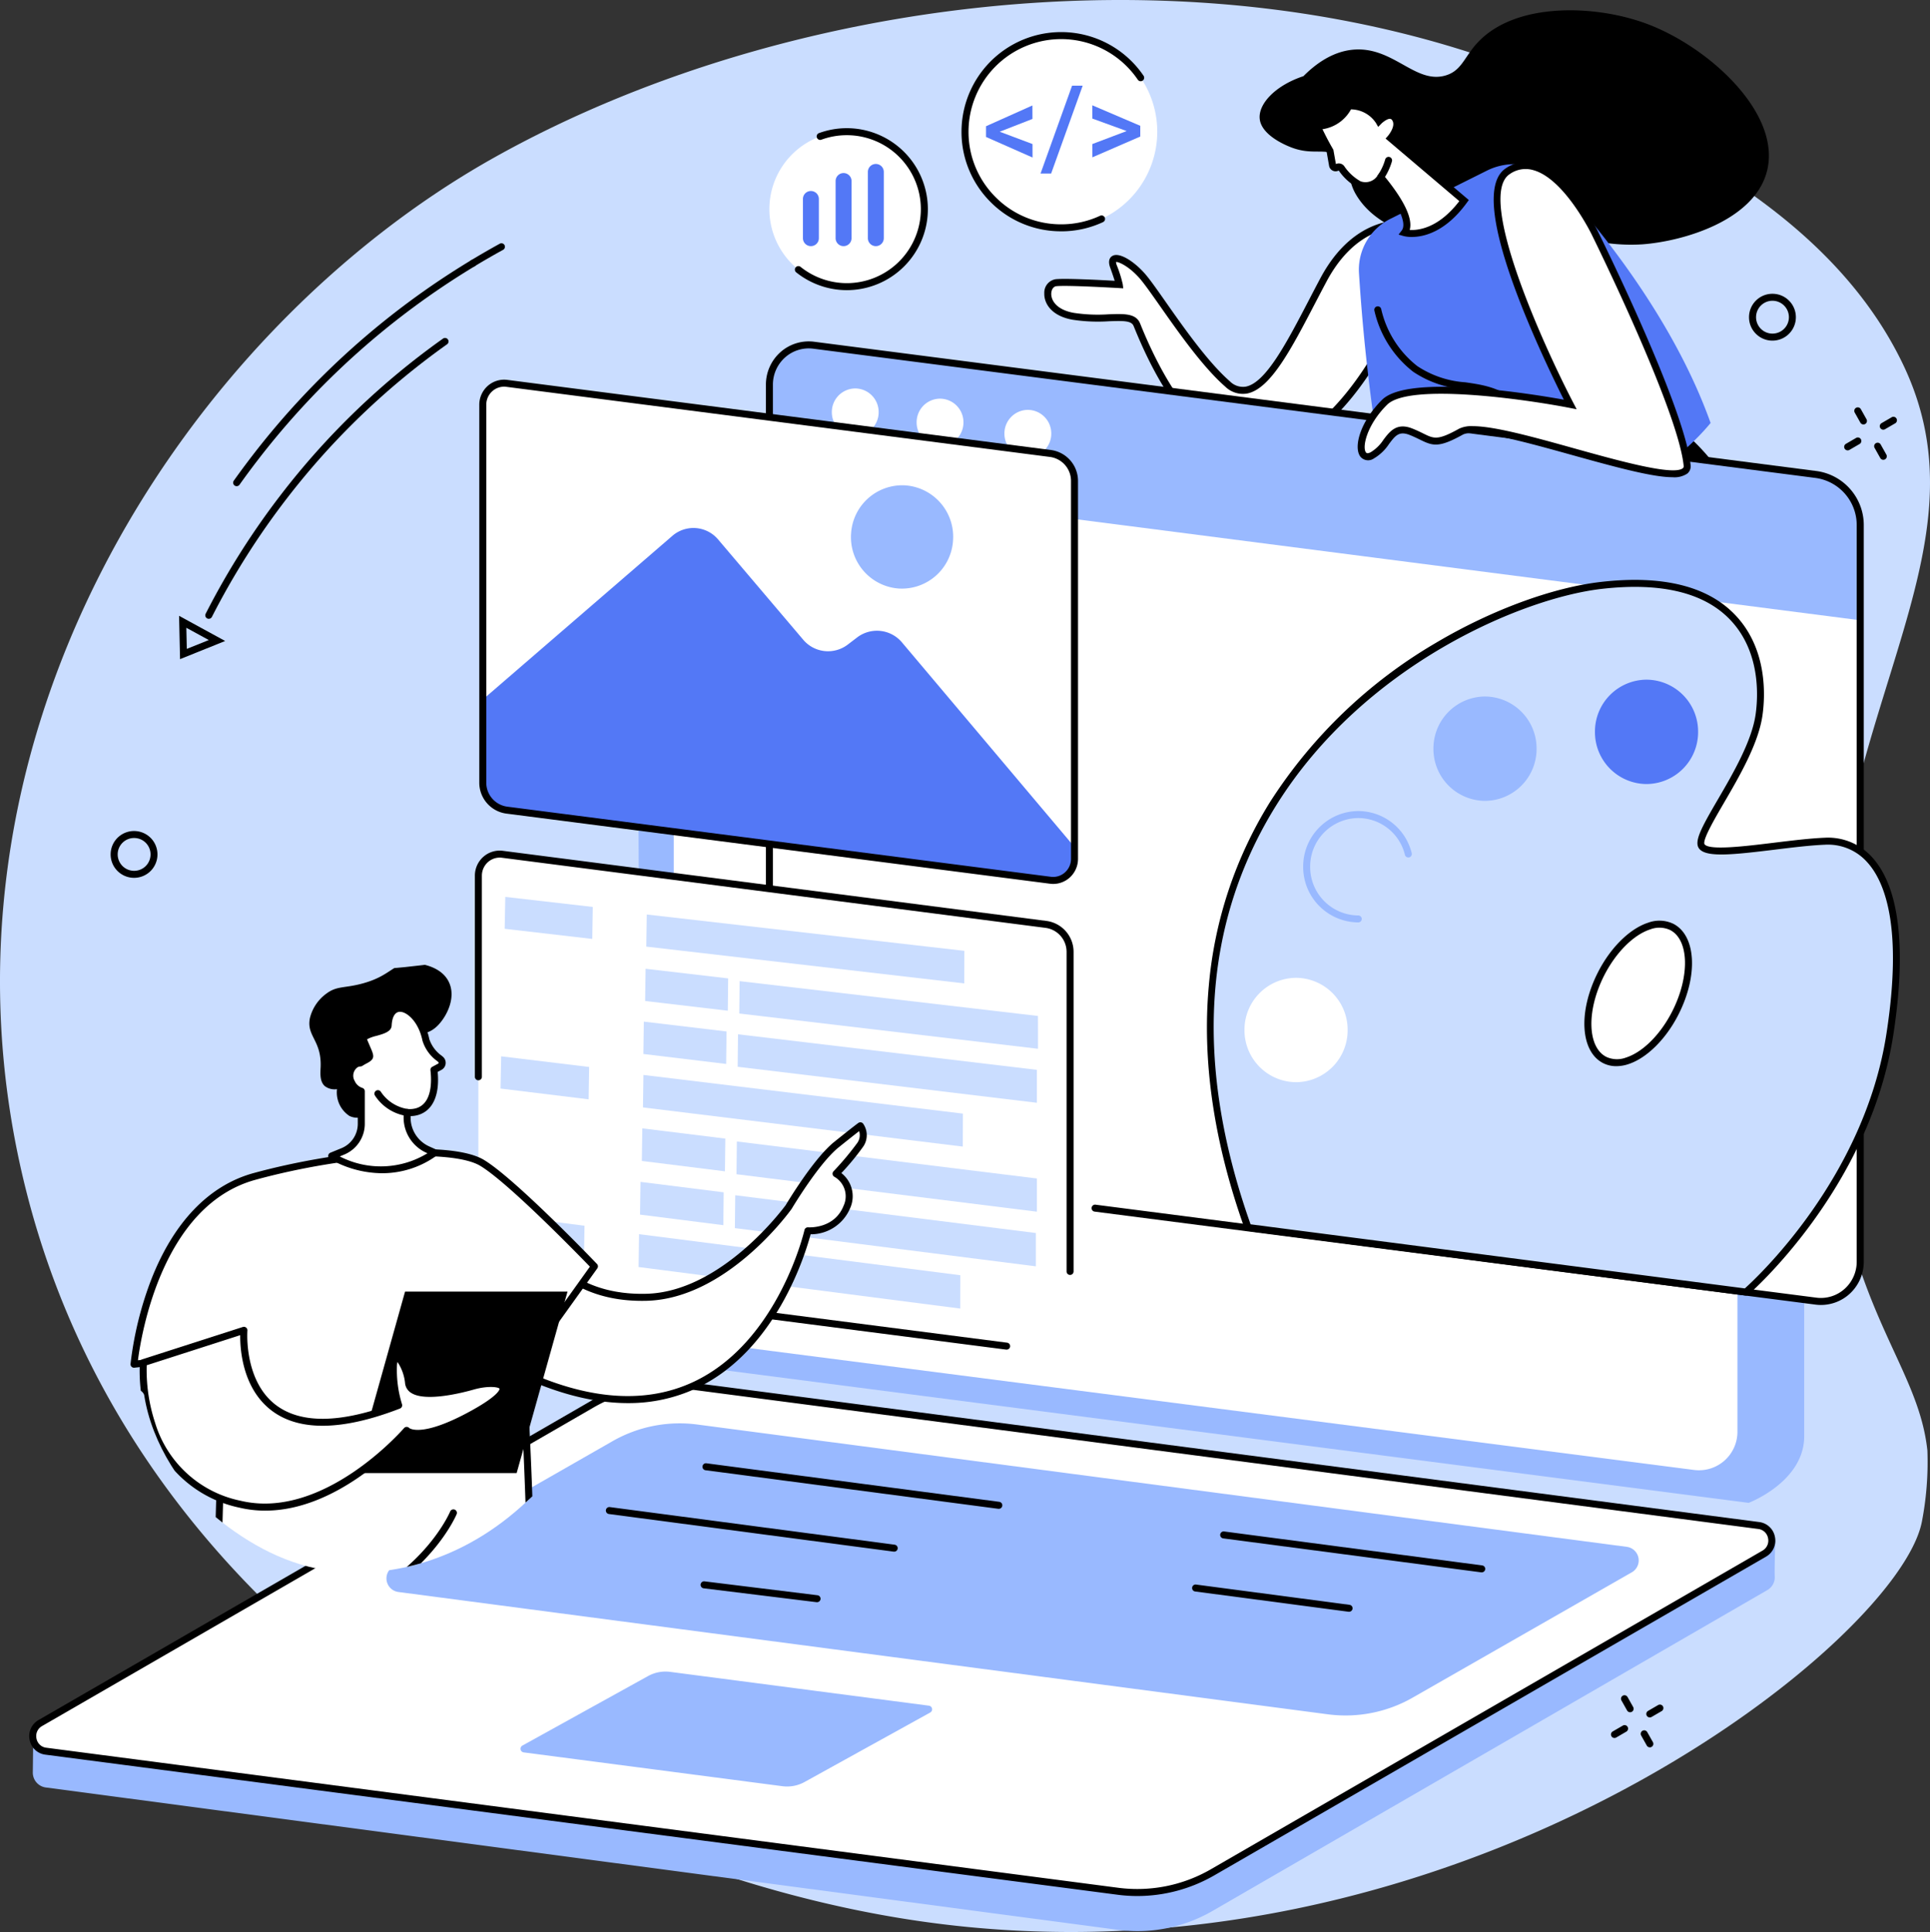<svg xmlns="http://www.w3.org/2000/svg" xmlns:xlink="http://www.w3.org/1999/xlink" width="269.435" height="269.76" viewBox="0 0 269.435 269.76">
  <rect x="0" y="0" width="269.435" height="269.76" fill="#333333" stroke="none"/>
  <defs>
    <clipPath id="clip-path">
      <path id="Path_6534" data-name="Path 6534" d="M.755-370.53c-.205,2.655,19.5,6.574,19.888,9.087,1.049,6.722,5.36,13.471,10.9,17.749,4.719,3.647,10.209,6.473,16.732,6.933,6.282.443,16.465-1.022,25.936-10.018,14.02-13.318,39.457-10.907,40.248-21.07.062-.817,7.513-18.872,7.728-19.651,15.186-55.624-54.848-32.362-70.958-33.5C34.252-422.193,2.015-386.662.755-370.53Z" transform="translate(-0.753 424.874)" fill="none" clip-rule="evenodd"/>
    </clipPath>
  </defs>
  <g id="Group_697" data-name="Group 697" transform="translate(0 828.347)">
    <path id="Path_6463" data-name="Path 6463" d="M255.171-673.767c-4.374-51.92,24.18-74.972,10.542-103.615-8.747-18.373-27.134-28.076-38.35-34.182-48.481-26.4-114.525-19.372-158.421,5.244-43.329,24.3-81.093,81.829-65.262,144.336,15.889,62.749,77.735,95.012,124.513,101.852,74.277,10.864,136.683-38.554,140.1-55.7a43.884,43.884,0,0,0,.778-9.977C267.754-638.193,257.548-645.549,255.171-673.767Z" transform="translate(0 0)" fill="#caddff"/>
    <path id="Path_6464" data-name="Path 6464" d="M553.411-798.232c3.1,5.295,10.389,6.338,12.023,6.521a19.108,19.108,0,0,0,12.864-3.378,25.493,25.493,0,0,0,15.143,3.831c5.751-.441,15.436-3.31,17.312-10.033,2.247-8.049-7.878-17.394-16.566-20.694-7.285-2.768-18.393-3.121-23.708,2.481-1.954,2.058-2.253,4-4.562,4.675-4.139,1.207-7.181-3.886-12.548-3.628-3.218.155-5.728,2.161-7.282,3.721-3.96,1.308-6.386,3.938-6.09,6.051.309,2.2,3.527,3.538,4.156,3.8,3.263,1.353,4.992-.013,6.924,1.4C552.789-802.224,552.1-800.477,553.411-798.232Z" transform="translate(-364.125 -2.976)"/>
    <path id="Path_6465" data-name="Path 6465" d="M657.238-615.55c-.879-21.583-13.32-29.538-13.32-29.538l-25.643,6.4L607.7-615.55Z" transform="translate(-409.795 -123.579)"/>
    <path id="Path_6466" data-name="Path 6466" d="M499.216-732.33s-6.845-1.1-11.584,7.8-8.874,18.438-13.381,14.508-9.737-12.543-11.818-14.971-4.852-3.525-4.1-1.445a17.285,17.285,0,0,1,.811,2.543s-7.2-.434-8.842-.26-2.016,3.91,2.407,4.688,8.093-.681,8.874,1.14,7.884,20.875,19.24,17.579,18.081-21,18.081-21Z" transform="translate(-302.885 -64.719)" fill="#fff"/>
    <path id="Path_6467" data-name="Path 6467" d="M458.007-720.8c1.452,0,2.556.2,3.012,1.264.039.094.1.234.169.413,3.035,7.43,9.477,19.5,18.488,16.889,10.623-3.084,17.234-19.377,17.726-20.627l.3-10.044c-1.521-.069-6.761.28-10.649,7.587-.534,1-1.058,2.008-1.576,3-3.354,6.438-6.246,12-9.519,12.617a3.525,3.525,0,0,1-3.042-.974c-3.12-2.723-6.569-7.638-9.086-11.228-1.146-1.632-2.136-3.041-2.778-3.793-1.475-1.721-2.99-2.42-3.371-2.375a1.209,1.209,0,0,0,.1.446,17.71,17.71,0,0,1,.834,2.648l.072.584-.586-.035c-.072,0-7.174-.429-8.764-.262-.391.041-.681.462-.7,1.024-.033.983.769,2.28,3.143,2.7a22.377,22.377,0,0,0,4.878.2C457.135-720.785,457.584-720.8,458.007-720.8ZM477.2-700.9c-6.23,0-12.154-6.205-16.912-17.858-.072-.173-.127-.307-.166-.4-.306-.718-1.443-.712-3.426-.637a23.491,23.491,0,0,1-5.084-.214c-2.99-.527-4-2.319-3.947-3.693a1.891,1.891,0,0,1,1.573-1.962c1.384-.146,6.409.116,8.252.22-.114-.373-.306-.958-.629-1.851-.375-1.038.026-1.458.3-1.616,1.013-.592,3.156.845,4.637,2.577.677.788,1.677,2.216,2.836,3.868,2.488,3.548,5.9,8.408,8.933,11.052a2.559,2.559,0,0,0,2.218.75c2.8-.53,5.732-6.154,8.832-12.108.518-1,1.045-2.009,1.579-3.012,4.846-9.1,11.8-8.1,12.092-8.055l.423.068-.332,11.1-.029.077c-.28.732-6.94,17.968-18.4,21.293A9.82,9.82,0,0,1,477.2-700.9Z" transform="translate(-301.877 -63.697)"/>
    <path id="Path_6468" data-name="Path 6468" d="M629.652-630.982a51.757,51.757,0,0,1-33.944,6.789s2.67-5.162,7.24-7.015S629.652-630.982,629.652-630.982Z" transform="translate(-401.709 -132.42)"/>
    <path id="Path_6469" data-name="Path 6469" d="M586.915-750.32l13.482-6.734a8.515,8.515,0,0,1,10.118,1.9c5.881,6.493,16.013,19.044,21.109,33.333,0,0-9.161,11.684-21.272,10.87s-19.253-1.593-23.536,1.81a264.987,264.987,0,0,1-4.286-33.736A7.926,7.926,0,0,1,586.915-750.32Z" transform="translate(-392.819 -47.469)" fill="#5378f6"/>
    <path id="Path_6470" data-name="Path 6470" d="M612.837-672.616a.486.486,0,0,1-.485-.443c-.456-4.862-1.974-8.317-4.51-10.27-1.934-1.49-3.986-1.785-6.161-2.1a14.582,14.582,0,0,1-7.129-2.441,15,15,0,0,1-5.409-8.517.487.487,0,0,1,.342-.6.488.488,0,0,1,.6.343,14.049,14.049,0,0,0,5.041,7.983,13.8,13.8,0,0,0,6.7,2.265c2.2.316,4.478.643,6.617,2.289,2.762,2.125,4.406,5.811,4.885,10.954a.488.488,0,0,1-.44.532Z" transform="translate(-397.269 -88.572)"/>
    <path id="Path_6471" data-name="Path 6471" d="M574.893-778.447c.023-.024,1.4-1.6.645-2.756s-2.27.377-2.27.377a4.773,4.773,0,0,0-4.195-2.134,4.975,4.975,0,0,1-4.426,2.815,38.484,38.484,0,0,0,1.8,3.494l.349,1.979a.434.434,0,0,0,.648.3.446.446,0,0,1,.583.118,7.32,7.32,0,0,0,2.478,2.276A2.431,2.431,0,0,0,573.513-773c1.859,2.254,4.6,6.087,3.325,7.746,0,0,4.182,1.211,8.317-4.476Z" transform="translate(-380.764 -30.605)" fill="#fff"/>
    <path id="Path_6472" data-name="Path 6472" d="M576.013-766.651c1.2.078,4.009-.222,6.924-4.018l-10.291-8.739.332-.373c.023-.027,1.137-1.346.6-2.166a.382.382,0,0,0-.3-.212c-.375-.037-.993.44-1.215.663l-.449.461-.322-.558a4.239,4.239,0,0,0-3.475-1.89,5.419,5.419,0,0,1-3.98,2.77c.306.642.83,1.694,1.479,2.8l.042.076.352,1.99a.94.94,0,0,1,1.153.281,6.735,6.735,0,0,0,2.286,2.126,2,2,0,0,0,2.426-.879l.375-.479.387.469C575.234-770.816,576.465-768.241,576.013-766.651Zm.3.984a4.459,4.459,0,0,1-1.166-.132l-.69-.2.44-.568c.746-.965-.355-3.449-2.954-6.692a2.75,2.75,0,0,1-3.195.715,7.606,7.606,0,0,1-2.644-2.4.927.927,0,0,1-.824.024.923.923,0,0,1-.521-.678l-.332-1.892a38.385,38.385,0,0,1-1.778-3.468l-.3-.688.752,0h.023a4.5,4.5,0,0,0,3.953-2.523l.124-.283.309-.008a5.3,5.3,0,0,1,4.292,1.906,2.412,2.412,0,0,1,1.573-.577,1.348,1.348,0,0,1,1.019.65,2.709,2.709,0,0,1-.381,2.951l10.252,8.706-.267.366C580.986-766.315,577.931-765.668,576.316-765.668Z" transform="translate(-379.213 -29.594)"/>
    <path id="Path_6473" data-name="Path 6473" d="M590.857-757.765a.482.482,0,0,1-.313-.115.488.488,0,0,1-.062-.688,7.519,7.519,0,0,0,1.006-2.169.489.489,0,0,1,.606-.332.491.491,0,0,1,.332.606,8.659,8.659,0,0,1-1.2,2.525A.489.489,0,0,1,590.857-757.765Z" transform="translate(-398.108 -45.355)"/>
    <path id="Path_6474" data-name="Path 6474" d="M165.6-158.27,15.892-178.152a2.09,2.09,0,0,1-1.824-2.144c.01-.687.065-5.525.065-5.525l78.9-45.666a22.5,22.5,0,0,1,13.678-2.6l148.358,19.36a2.54,2.54,0,0,1,2.013,1.54l.241.565s-.13,4.035-.078,4.977a2.065,2.065,0,0,1-1.049,1.939l-77.455,44.8A20.893,20.893,0,0,1,165.6-158.27Z" transform="translate(-9.486 -400.614)" fill="#99b9ff"/>
    <path id="Path_6475" data-name="Path 6475" d="M165.577-164.079,15.858-183.644a2.118,2.118,0,0,1-.772-3.929l77.038-44.509a20.894,20.894,0,0,1,13.14-2.637l149.722,19.565a2.119,2.119,0,0,1,.769,3.929l-77.038,44.509A20.894,20.894,0,0,1,165.577-164.079Z" transform="translate(-9.462 -400.19)" fill="#fff"/>
    <path id="Path_6476" data-name="Path 6476" d="M164.628-165.569a20.533,20.533,0,0,0,12.834-2.575l77.038-44.51a1.6,1.6,0,0,0,.778-1.734,1.574,1.574,0,0,0-1.368-1.287L104.192-235.24a20.531,20.531,0,0,0-12.834,2.575L14.319-188.156a1.594,1.594,0,0,0-.775,1.735,1.574,1.574,0,0,0,1.365,1.287Zm2.582,1.144a21,21,0,0,1-2.706-.176h0L14.781-184.165a2.551,2.551,0,0,1-2.195-2.064A2.571,2.571,0,0,1,13.831-189l77.038-44.51a21.509,21.509,0,0,1,13.45-2.7l149.719,19.565a2.555,2.555,0,0,1,2.2,2.064,2.578,2.578,0,0,1-1.247,2.772L177.951-167.3A21.54,21.54,0,0,1,167.21-164.424Z" transform="translate(-8.451 -399.185)"/>
    <path id="Path_6477" data-name="Path 6477" d="M297.146-177.453,167.321-194.542a1.913,1.913,0,0,1-.7-3.549l30.527-17.458a18.863,18.863,0,0,1,11.867-2.381l129.828,17.089a1.913,1.913,0,0,1,.694,3.548l-30.524,17.458A18.875,18.875,0,0,1,297.146-177.453Z" transform="translate(-111.719 -411.523)" fill="#99b9ff"/>
    <path id="Path_6478" data-name="Path 6478" d="M259.712-95.66l-36.135-4.722a.511.511,0,0,1-.186-.948l17.459-9.659a5.045,5.045,0,0,1,3.172-.636l36.135,4.722a.511.511,0,0,1,.186.948L262.884-96.3A5.043,5.043,0,0,1,259.712-95.66Z" transform="translate(-150.47 -483.285)" fill="#99b9ff"/>
    <path id="Path_6479" data-name="Path 6479" d="M559.579-166.042a.543.543,0,0,1-.065,0l-36.025-4.742a.488.488,0,0,1-.42-.548.488.488,0,0,1,.547-.42l36.025,4.742a.488.488,0,0,1,.42.548A.488.488,0,0,1,559.579-166.042Z" transform="translate(-352.723 -442.762)"/>
    <path id="Path_6480" data-name="Path 6480" d="M342.508-194.613a.487.487,0,0,1-.065,0L301.559-200a.488.488,0,0,1-.42-.548.489.489,0,0,1,.547-.421l40.883,5.381a.488.488,0,0,1,.42.548A.487.487,0,0,1,342.508-194.613Z" transform="translate(-203.067 -423.064)"/>
    <path id="Path_6481" data-name="Path 6481" d="M532.946-145.2a.52.52,0,0,1-.065,0l-21.422-2.83a.486.486,0,0,1-.42-.548.486.486,0,0,1,.547-.42l21.425,2.831a.488.488,0,0,1,.42.548A.491.491,0,0,1,532.946-145.2Z" transform="translate(-344.611 -458.103)"/>
    <path id="Path_6482" data-name="Path 6482" d="M299.977-175.982a.509.509,0,0,1-.065,0l-39.763-5.254a.489.489,0,0,1-.42-.548.487.487,0,0,1,.547-.42l39.763,5.254a.488.488,0,0,1,.42.548A.487.487,0,0,1,299.977-175.982Z" transform="translate(-175.142 -435.714)"/>
    <path id="Path_6483" data-name="Path 6483" d="M316.594-147.446a.444.444,0,0,1-.059,0l-15.769-1.939a.49.49,0,0,1-.427-.545.488.488,0,0,1,.547-.425l15.765,1.939a.491.491,0,0,1,.427.545A.49.49,0,0,1,316.594-147.446Z" transform="translate(-202.529 -457.192)"/>
    <path id="Path_6484" data-name="Path 6484" d="M280.145-486.749a7.423,7.423,0,0,1-6.435-7.394l-.482-102.441,1.807-3.95s3.276-2.211,5-3.2a5.641,5.641,0,0,1,3.55-.706l146.1,18.848a7.426,7.426,0,0,1,6.435,7.394v101.552c-.173,6.229-7.754,9.094-7.754,9.094Z" transform="translate(-184.248 -150.957)" fill="#99b9ff"/>
    <path id="Path_6485" data-name="Path 6485" d="M431.295-456.451l-136.455-17.6a6.935,6.935,0,0,1-6.012-6.906v-94.848a5.371,5.371,0,0,1,6.025-5.366l136.455,17.6a6.936,6.936,0,0,1,6.012,6.906v94.848A5.371,5.371,0,0,1,431.295-456.451Z" transform="translate(-194.768 -166.648)" fill="#fff"/>
    <path id="Path_6486" data-name="Path 6486" d="M475.929-546.961,335.983-565.014a7.112,7.112,0,0,1-6.165-7.082V-674.931a5.507,5.507,0,0,1,6.178-5.5l139.946,18.054a7.112,7.112,0,0,1,6.165,7.082v102.834A5.508,5.508,0,0,1,475.929-546.961Z" transform="translate(-222.409 -99.713)" fill="#fff"/>
    <path id="Path_6487" data-name="Path 6487" d="M329.818-661.662v-13.269a5.507,5.507,0,0,1,6.178-5.5l139.946,18.054a7.112,7.112,0,0,1,6.165,7.082v13.269Z" transform="translate(-222.409 -99.713)" fill="#99b9ff"/>
    <path id="Path_6488" data-name="Path 6488" d="M475.608-547.437a6,6,0,0,1-.756-.049L374.213-560.469a.487.487,0,0,1-.42-.547.484.484,0,0,1,.544-.422l100.642,12.983a4.951,4.951,0,0,0,3.9-1.2,5.085,5.085,0,0,0,1.723-3.821V-656.308a6.638,6.638,0,0,0-5.738-6.6L334.922-680.959a4.957,4.957,0,0,0-3.9,1.2,5.085,5.085,0,0,0-1.723,3.821v102.834a6.638,6.638,0,0,0,5.738,6.6l26.834,3.462a.491.491,0,0,1,.423.547.493.493,0,0,1-.547.422l-26.834-3.462a7.616,7.616,0,0,1-6.591-7.567V-675.94a6.068,6.068,0,0,1,2.052-4.554,5.945,5.945,0,0,1,4.68-1.434l139.943,18.054a7.616,7.616,0,0,1,6.591,7.567v102.834a6.068,6.068,0,0,1-2.052,4.554A5.952,5.952,0,0,1,475.608-547.437Z" transform="translate(-221.398 -98.703)"/>
    <path id="Path_6489" data-name="Path 6489" d="M363.124-658.49a3.287,3.287,0,0,1-3.266,3.307,3.287,3.287,0,0,1-3.27-3.307,3.287,3.287,0,0,1,3.27-3.307A3.287,3.287,0,0,1,363.124-658.49Z" transform="translate(-240.461 -112.311)" fill="#fff"/>
    <path id="Path_6490" data-name="Path 6490" d="M399.474-654.113a3.287,3.287,0,0,1-3.27,3.307,3.287,3.287,0,0,1-3.266-3.307,3.286,3.286,0,0,1,3.266-3.307A3.287,3.287,0,0,1,399.474-654.113Z" transform="translate(-264.973 -115.263)" fill="#fff"/>
    <path id="Path_6491" data-name="Path 6491" d="M437.117-649.3a3.287,3.287,0,0,1-3.27,3.307,3.289,3.289,0,0,1-3.27-3.307,3.289,3.289,0,0,1,3.27-3.307A3.287,3.287,0,0,1,437.117-649.3Z" transform="translate(-290.356 -118.51)" fill="#fff"/>
    <path id="Path_6492" data-name="Path 6492" d="M593.647-479.274s16.71-14.3,20.081-35.905-3.042-27.284-9.04-27.05-15.788,2.378-17.169.764,6.953-11.259,7.962-18.413-1.2-20.426-21.976-18.076-70.844,29.6-49.373,89.665Z" transform="translate(-349.907 -168.664)" fill="#caddff"/>
    <path id="Path_6493" data-name="Path 6493" d="M523.486-489.75l69,8.949c1.72-1.541,16.629-15.425,19.752-35.467,2.309-14.8-.143-21.208-2.609-23.975a7.329,7.329,0,0,0-5.927-2.511c-2.055.08-4.592.391-7.047.692-5.852.717-9.49,1.1-10.512-.1-.824-.966.251-2.919,2.57-6.894,2.117-3.63,4.748-8.147,5.279-11.9.355-2.509.707-8.825-3.638-13.291-3.631-3.733-9.62-5.157-17.8-4.232-11.082,1.254-33.23,10.568-45.485,30.223C516.781-531.754,515.576-512.069,523.486-489.75Zm69.154,9.95a.494.494,0,0,1-.062,0l-69.516-9.016a.489.489,0,0,1-.4-.32c-4.292-12-5.976-23.442-5-34a58.073,58.073,0,0,1,8.578-25.641,68.519,68.519,0,0,1,23.138-22.173c7.689-4.562,16.312-7.741,23.063-8.5,8.493-.961,14.756.561,18.608,4.523,4.647,4.774,4.279,11.457,3.9,14.108-.557,3.948-3.244,8.557-5.4,12.26-1.3,2.231-3.08,5.286-2.67,5.767.733.855,5.676.25,9.653-.236,2.472-.3,5.031-.616,7.129-.7a8.277,8.277,0,0,1,6.692,2.837c3.735,4.194,4.719,12.761,2.846,24.776-3.358,21.535-20.077,36.057-20.243,36.2A.493.493,0,0,1,592.64-479.8Z" transform="translate(-348.9 -167.65)"/>
    <path id="Path_6494" data-name="Path 6494" d="M682.552-425.121c-2.592,5.127-2.364,10.489.508,11.975s7.3-1.465,9.9-6.593,2.364-10.489-.511-11.975S685.141-430.249,682.552-425.121Z" transform="translate(-459.054 -267.206)" fill="#fff"/>
    <path id="Path_6495" data-name="Path 6495" d="M681.935-425.91c-2.465,4.881-2.332,9.96.3,11.321a3.572,3.572,0,0,0,2.775.1c2.351-.759,4.826-3.241,6.461-6.478,2.468-4.881,2.335-9.96-.3-11.321a3.569,3.569,0,0,0-2.774-.1C686.048-431.629,683.573-429.146,681.935-425.91Zm1.713,12.627a4.012,4.012,0,0,1-1.863-.438c-3.159-1.634-3.475-7.182-.72-12.63,1.749-3.461,4.442-6.13,7.031-6.967a4.518,4.518,0,0,1,3.523.161c3.159,1.634,3.478,7.182.723,12.63-1.749,3.461-4.445,6.13-7.031,6.967A5.423,5.423,0,0,1,683.648-413.283Z" transform="translate(-458.005 -266.197)"/>
    <path id="Path_6496" data-name="Path 6496" d="M698.112-529.654a7.244,7.244,0,0,1-7.2,7.286,7.244,7.244,0,0,1-7.2-7.286,7.244,7.244,0,0,1,7.2-7.286A7.244,7.244,0,0,1,698.112-529.654Z" transform="translate(-461.051 -196.507)" fill="#5378f6"/>
    <path id="Path_6497" data-name="Path 6497" d="M628.865-522.437a7.247,7.247,0,0,1-7.2,7.286,7.247,7.247,0,0,1-7.2-7.286,7.247,7.247,0,0,1,7.2-7.286A7.247,7.247,0,0,1,628.865-522.437Z" transform="translate(-414.353 -201.374)" fill="#99b9ff"/>
    <path id="Path_6498" data-name="Path 6498" d="M574.545-471.825a7.244,7.244,0,0,1-7.2,7.286,7.246,7.246,0,0,1-7.2-7.286,7.246,7.246,0,0,1,7.2-7.286A7.244,7.244,0,0,1,574.545-471.825Z" transform="translate(-377.723 -235.504)" fill="#caddff"/>
    <path id="Path_6499" data-name="Path 6499" d="M547.872-401.822a7.244,7.244,0,0,1-7.2,7.286,7.244,7.244,0,0,1-7.2-7.286,7.244,7.244,0,0,1,7.2-7.286A7.244,7.244,0,0,1,547.872-401.822Z" transform="translate(-359.738 -282.709)" fill="#fff"/>
    <path id="Path_6500" data-name="Path 6500" d="M566.33-465.063a7.743,7.743,0,0,1-7.692-7.774,7.743,7.743,0,0,1,7.692-7.774,7.7,7.7,0,0,1,7.461,5.877.488.488,0,0,1-.358.592.487.487,0,0,1-.589-.356,6.721,6.721,0,0,0-6.513-5.135,6.764,6.764,0,0,0-6.715,6.8,6.764,6.764,0,0,0,6.715,6.8.488.488,0,0,1,.488.489A.488.488,0,0,1,566.33-465.063Z" transform="translate(-376.711 -234.492)" fill="#99b9ff"/>
    <path id="Path_6501" data-name="Path 6501" d="M284.321-392.74l-75.908-9.793a3.858,3.858,0,0,1-3.345-3.842v-52.763a2.987,2.987,0,0,1,3.351-2.985l75.908,9.793a3.858,3.858,0,0,1,3.345,3.842v52.763A2.987,2.987,0,0,1,284.321-392.74Z" transform="translate(-138.285 -246.943)" fill="#fff"/>
    <path id="Path_6502" data-name="Path 6502" d="M318.163-266.218a.56.56,0,0,1-.062,0l-54.262-7a.487.487,0,0,1-.42-.547.487.487,0,0,1,.547-.422l54.258,7a.491.491,0,0,1,.423.547A.491.491,0,0,1,318.163-266.218Z" transform="translate(-177.631 -373.687)"/>
    <path id="Path_6503" data-name="Path 6503" d="M286.66-404.4a.488.488,0,0,1-.488-.488V-449.5a3.375,3.375,0,0,0-2.918-3.357l-75.908-9.793a2.465,2.465,0,0,0-1.944.6,2.538,2.538,0,0,0-.856,1.9v28.084a.488.488,0,0,1-.489.488.488.488,0,0,1-.488-.488v-28.084a3.513,3.513,0,0,1,1.189-2.638,3.444,3.444,0,0,1,2.713-.831l75.908,9.793a4.357,4.357,0,0,1,3.771,4.326v44.616A.488.488,0,0,1,286.66-404.4Z" transform="translate(-137.274 -245.932)"/>
    <path id="Path_6504" data-name="Path 6504" d="M286.211-594.657,210.3-604.45a3.858,3.858,0,0,1-3.345-3.841v-52.763a2.99,2.99,0,0,1,3.354-2.985l75.908,9.793a3.859,3.859,0,0,1,3.345,3.842v52.763A2.989,2.989,0,0,1,286.211-594.657Z" transform="translate(-139.56 -110.782)" fill="#fff"/>
    <path id="Path_6505" data-name="Path 6505" d="M379.039-612.52a7.159,7.159,0,0,1-7.656,6.644,7.192,7.192,0,0,1-6.569-7.746,7.159,7.159,0,0,1,7.656-6.644A7.192,7.192,0,0,1,379.039-612.52Z" transform="translate(-245.995 -140.303)" fill="#99b9ff"/>
    <path id="Path_6506" data-name="Path 6506" d="M286.377-552.787a3.033,3.033,0,0,0,3.406-2.985V-557.3l-24.2-28.7a4.562,4.562,0,0,0-6.275-.677l-1.267.967a4.538,4.538,0,0,1-6.243-.662l-11.87-13.988a4.5,4.5,0,0,0-6.412-.5l-26.4,22.8v11.64a3.861,3.861,0,0,0,3.348,3.842Z" transform="translate(-139.668 -152.653)" fill="#5378f6"/>
    <path id="Path_6507" data-name="Path 6507" d="M208.923-664.585a2.466,2.466,0,0,0-1.628.616,2.529,2.529,0,0,0-.86,1.9V-609.3a3.378,3.378,0,0,0,2.921,3.357l75.908,9.793a2.465,2.465,0,0,0,1.941-.6,2.529,2.529,0,0,0,.86-1.9v-52.763a3.378,3.378,0,0,0-2.921-3.357l-75.908-9.793A2.455,2.455,0,0,0,208.923-664.585Zm76.654,69.431a3.43,3.43,0,0,1-.44-.028l-75.908-9.793a4.356,4.356,0,0,1-3.771-4.326v-52.763a3.516,3.516,0,0,1,1.192-2.638,3.443,3.443,0,0,1,2.713-.831l75.908,9.793a4.356,4.356,0,0,1,3.771,4.326v52.763a3.515,3.515,0,0,1-1.192,2.638A3.439,3.439,0,0,1,285.577-595.154Z" transform="translate(-138.548 -109.773)"/>
    <path id="Path_6508" data-name="Path 6508" d="M228.567-437.93l-12.229-1.415.088-4.453,12.212,1.4Z" transform="translate(-145.885 -259.317)" fill="#caddff"/>
    <path id="Path_6509" data-name="Path 6509" d="M321.442-426.631l-44.394-5.138.065-4.483,44.342,5.073Z" transform="translate(-186.824 -264.405)" fill="#caddff"/>
    <path id="Path_6510" data-name="Path 6510" d="M226.875-369.456l-12.3-1.505.088-4.5,12.281,1.487Z" transform="translate(-144.698 -305.395)" fill="#caddff"/>
    <path id="Path_6511" data-name="Path 6511" d="M320.276-357.461l-44.648-5.468.065-4.535,44.6,5.4Z" transform="translate(-185.867 -310.792)" fill="#caddff"/>
    <path id="Path_6512" data-name="Path 6512" d="M224.74-301.49l-12.362-1.6.088-4.556,12.349,1.577Z" transform="translate(-143.215 -351.132)" fill="#caddff"/>
    <path id="Path_6513" data-name="Path 6513" d="M318.664-288.8l-44.9-5.8.065-4.587,44.844,5.73Z" transform="translate(-184.613 -356.835)" fill="#caddff"/>
    <path id="Path_6514" data-name="Path 6514" d="M288.1-407.143,276.558-408.5l.065-4.5,11.525,1.345Z" transform="translate(-186.494 -280.081)" fill="#caddff"/>
    <path id="Path_6515" data-name="Path 6515" d="M358.616-398.241l-41.7-4.924.049-4.52,41.649,4.862Z" transform="translate(-213.71 -283.669)" fill="#caddff"/>
    <path id="Path_6516" data-name="Path 6516" d="M287.356-384.409,275.8-385.8l.062-4.518,11.548,1.373Z" transform="translate(-185.981 -295.382)" fill="#caddff"/>
    <path id="Path_6517" data-name="Path 6517" d="M358-375.333l-41.773-5.026.049-4.538L358-379.933Z" transform="translate(-213.245 -299.036)" fill="#caddff"/>
    <path id="Path_6518" data-name="Path 6518" d="M286.741-338.568l-11.6-1.447.065-4.552,11.59,1.43Z" transform="translate(-185.536 -326.231)" fill="#caddff"/>
    <path id="Path_6519" data-name="Path 6519" d="M357.657-329.138l-41.939-5.232.052-4.573,41.887,5.169Z" transform="translate(-212.901 -330.024)" fill="#caddff"/>
    <path id="Path_6520" data-name="Path 6520" d="M285.994-315.572l-11.626-1.476.065-4.57,11.613,1.458Z" transform="translate(-185.017 -341.707)" fill="#caddff"/>
    <path id="Path_6521" data-name="Path 6521" d="M357.042-305.964,315.028-311.3l.049-4.59,41.965,5.273Z" transform="translate(-212.436 -345.569)" fill="#caddff"/>
    <g id="Group_696" data-name="Group 696" transform="translate(0.245 -696.952)" clip-path="url(#clip-path)">
      <path id="Path_6522" data-name="Path 6522" d="M221.968-328.545c.716-.056,4.23,7.139,15.225,6.837s19.813-12.6,19.813-12.6,3.8-6.4,6.679-8.717,3.335-2.62,3.335-2.62a2.349,2.349,0,0,1,0,2.62,41.358,41.358,0,0,1-3.4,4.067,3.654,3.654,0,0,1,1.511,4.651c-1.426,3.614-5.442,3.323-5.442,3.323s-8.151,36.09-41.841,18.94Z" transform="translate(-147.149 371.45)" fill="#fff"/>
      <path id="Path_6523" data-name="Path 6523" d="M217.4-313.32c9.776,4.894,18.289,5.7,25.31,2.407,11.831-5.553,15.453-21.039,15.485-21.195a.49.49,0,0,1,.511-.38c.15.01,3.68.211,4.953-3.015a3.134,3.134,0,0,0-1.29-4.043.493.493,0,0,1-.247-.352.49.49,0,0,1,.127-.411,40.458,40.458,0,0,0,3.341-3.994,1.866,1.866,0,0,0,.238-1.615c-.443.339-1.286,1-2.853,2.258-2.781,2.233-6.526,8.522-6.565,8.585a.194.194,0,0,1-.023.035c-.365.51-9.089,12.5-20.2,12.808-8.943.242-13.017-4.295-14.756-6.234l-.2-.218Zm16.14,5.373c-5.145,0-10.805-1.561-16.928-4.677a.491.491,0,0,1-.254-.554l4.123-16.5a.485.485,0,0,1,.436-.369c.391-.027.658.27,1.244.926,1.648,1.838,5.507,6.143,14,5.909,10.45-.287,19.051-11.883,19.419-12.384.277-.465,3.914-6.528,6.78-8.829s3.348-2.631,3.367-2.644a.489.489,0,0,1,.664.112,2.82,2.82,0,0,1,.02,3.176,35.234,35.234,0,0,1-3.064,3.719,4.09,4.09,0,0,1,1.218,4.915,5.956,5.956,0,0,1-5.513,3.633c-.651,2.468-4.732,16.228-15.928,21.483A22.3,22.3,0,0,1,233.54-307.947Z" transform="translate(-146.134 372.461)"/>
      <path id="Path_6524" data-name="Path 6524" d="M57.448-304.639s1.954-22.145,16.824-26.218c12.323-3.376,27.424-4.511,31.771-1.894S121.727-318.3,121.727-318.3L111.71-304.322s2.289,37.639.482,47.575c0,0-11.144,1.3-15.869-.562s-20.263-4.469-27.691-1.056l1.351-47.653Z" transform="translate(-38.985 363.724)" fill="#fff"/>
      <path id="Path_6525" data-name="Path 6525" d="M77.718-261.545c7.077,0,14.713,1.544,17.775,2.751,4.09,1.61,13.326.77,15.27.57,1.664-10.285-.524-46.728-.547-47.1a.473.473,0,0,1,.091-.314l9.776-13.652c-1.775-1.835-11.434-11.748-15.3-14.074-4.048-2.436-18.719-1.526-31.394,1.947-13.023,3.568-15.948,21.666-16.4,25.195l11.929-1.313a.493.493,0,0,1,.384.126.5.5,0,0,1,.156.373l-1.329,46.895A27.578,27.578,0,0,1,77.718-261.545Zm25.61,4.7a24.8,24.8,0,0,1-8.194-1.041c-4.872-1.919-20.243-4.312-27.307-1.067a.486.486,0,0,1-.472-.036.478.478,0,0,1-.218-.421L68.469-306.5l-11.978,1.318a.488.488,0,0,1-.394-.136.488.488,0,0,1-.143-.392,48.173,48.173,0,0,1,2.866-11.715c3.13-8.06,8.08-13.223,14.313-14.931,11.685-3.2,27.395-4.705,32.156-1.842,4.354,2.62,15.319,14.042,15.782,14.527a.488.488,0,0,1,.046.622L111.2-305.21c.189,3.117,2.218,37.879.462,47.519a.487.487,0,0,1-.423.4A76.193,76.193,0,0,1,103.328-256.844Z" transform="translate(-37.976 364.755)"/>
      <path id="Path_6526" data-name="Path 6526" d="M122.22-164.544a.488.488,0,0,1-.479-.4.487.487,0,0,1,.394-.566c17.6-3.111,22.744-15.282,22.8-15.405a.487.487,0,0,1,.635-.268.488.488,0,0,1,.27.635c-.052.128-5.373,12.791-23.529,16A.5.5,0,0,1,122.22-164.544Z" transform="translate(-82.335 260.571)"/>
      <path id="Path_6527" data-name="Path 6527" d="M174.517-249.23H151.838l7.1-25.336h22.682Z" transform="translate(-102.636 323.516)"/>
      <path id="Path_6528" data-name="Path 6528" d="M61.382-253.461l14.042-4.516s-1.615,19.45,21.611,10.468a16.559,16.559,0,0,1-.736-5.419c.12-2.92,1.866-.095,2.11,2.278s5.7,1.41,8.975.475,7.578-.323,0,3.857S98.146-244,98.146-244s-11.261,13.175-23.3,10.3C60.034-237.242,61.382-253.461,61.382-253.461Z" transform="translate(-41.616 312.329)" fill="#fff"/>
      <path id="Path_6529" data-name="Path 6529" d="M60.836-254.11a23.671,23.671,0,0,0,1.182,8.064A15.758,15.758,0,0,0,73.94-235.191c11.616,2.776,22.708-10.01,22.819-10.14a.489.489,0,0,1,.368-.171.478.478,0,0,1,.368.163s1.7,1.41,8.64-2.418c4.019-2.216,3.967-3.058,3.963-3.065-.1-.246-1.6-.464-3.6.105-1.557.444-6.79,1.789-8.783.44a1.8,1.8,0,0,1-.811-1.334,6.4,6.4,0,0,0-1.062-2.96,3.565,3.565,0,0,0-.075.651,16.2,16.2,0,0,0,.707,5.241.485.485,0,0,1-.283.614c-8,3.095-14.013,3.2-17.866.32-4.12-3.084-4.455-8.591-4.436-10.565Zm16.557,20.3a15.754,15.754,0,0,1-3.677-.43A16.918,16.918,0,0,1,61.08-245.765a23.869,23.869,0,0,1-1.2-8.748.486.486,0,0,1,.335-.425l14.042-4.516a.487.487,0,0,1,.453.082.486.486,0,0,1,.186.423c-.007.07-.521,7.032,4.022,10.426,3.5,2.614,9.05,2.515,16.5-.291a17.144,17.144,0,0,1-.622-5.145c.016-.417.068-1.686.938-1.712h.023c1.127,0,1.98,2.569,2.127,3.961a.814.814,0,0,0,.384.625c1.309.884,5.11.246,7.969-.57,1.645-.47,4.273-.734,4.768.461.433,1.053-.922,2.376-4.4,4.294-5.937,3.275-8.451,2.945-9.382,2.522C95.568-242.546,87.172-233.811,77.392-233.811Z" transform="translate(-40.601 313.34)"/>
      <path id="Path_6530" data-name="Path 6530" d="M142.648-395.339c-.99.908-2.928,2.016-4.445,1.252a3.935,3.935,0,0,1-1.723-3.731,2.258,2.258,0,0,1-1.7-.427c-.756-.666-.612-1.891-.583-2.7.134-3.716-2.022-4.286-1.495-6.808a5.978,5.978,0,0,1,2.263-3.383c1.469-1.115,2.465-.755,4.934-1.4,4.159-1.089,4.292-2.881,7.031-2.89.156,0,3.885.041,5.152,2.616,1.029,2.095-.173,4.641-1.417,5.978-1.609,1.732-2.765.876-4.38,2.329C143.452-401.949,145.6-398.036,142.648-395.339Z" transform="translate(-89.678 418.5)"/>
      <path id="Path_6531" data-name="Path 6531" d="M157.4-388.892l-.163-.141a5.069,5.069,0,0,1-1.9-2.6c-.928-4.523-5.071-6.165-5.263-2.012-.049,1.048-3.875.994-3.419,2.094,1.182,2.868,1.208,2.1-.462,3.153a1.438,1.438,0,0,0-.554.132,1.914,1.914,0,0,0-.677,2.6,2.217,2.217,0,0,0,1.358,1.219v4.531a4.18,4.18,0,0,1-2.6,3.871l-1.531.626s7.135,4.656,14.378-.456l-.967-.433a4.875,4.875,0,0,1-2.879-4.3l-.007-.886a3.791,3.791,0,0,0,1.394-.116c2.026-.589,2.7-2.923,2.355-5.824l.824-.443A.622.622,0,0,0,157.4-388.892Z" transform="translate(-96.128 405.423)" fill="#fff"/>
      <path id="Path_6532" data-name="Path 6532" d="M142.306-376.36a12.5,12.5,0,0,0,12.242-.441l-.156-.07a5.4,5.4,0,0,1-3.169-4.726l-.007-.9a.482.482,0,0,1,.156-.363.489.489,0,0,1,.375-.128,3.288,3.288,0,0,0,1.215-.1c2.3-.669,2.169-3.928,2.006-5.3a.481.481,0,0,1,.254-.488l.824-.443a.125.125,0,0,0,.068-.1.124.124,0,0,0-.046-.117l-.163-.141a5.492,5.492,0,0,1-2.058-2.868c-.554-2.7-2.244-4.082-3.208-4.007-.638.05-1.032.75-1.088,1.919-.039.855-1.107,1.154-2.14,1.443a5.081,5.081,0,0,0-1.3.479c.166.4.306.722.42.99.56,1.285.746,1.719-.384,2.323-.189.1-.42.225-.7.4a.478.478,0,0,1-.241.075.958.958,0,0,0-.368.087,1.438,1.438,0,0,0-.44,1.949,1.728,1.728,0,0,0,1.052.955.488.488,0,0,1,.352.47v4.531a4.655,4.655,0,0,1-2.9,4.323Zm5.934,2.345a14.8,14.8,0,0,1-7.327-2,.494.494,0,0,1-.218-.456.486.486,0,0,1,.3-.406l1.527-.626a3.676,3.676,0,0,0,2.3-3.419v-4.194a2.745,2.745,0,0,1-1.312-1.35,2.4,2.4,0,0,1,.912-3.247,1.892,1.892,0,0,1,.606-.167c.264-.163.482-.279.661-.375.111-.061.238-.127.306-.173a7.563,7.563,0,0,0-.358-.9c-.12-.282-.27-.624-.443-1.043a.868.868,0,0,1,.013-.736c.267-.549,1.045-.767,1.944-1.02.466-.13,1.325-.372,1.433-.57.111-2.484,1.544-2.791,1.98-2.825,1.547-.12,3.605,1.674,4.243,4.785a4.674,4.674,0,0,0,1.739,2.324l.163.141a1.105,1.105,0,0,1,.378.963,1.106,1.106,0,0,1-.576.858l-.537.288c.306,3.236-.684,5.421-2.736,6.019a4.016,4.016,0,0,1-1.039.153l0,.376a4.409,4.409,0,0,0,2.589,3.854l.967.434a.489.489,0,0,1,.287.4.491.491,0,0,1-.205.446A12.953,12.953,0,0,1,148.239-374.015Z" transform="translate(-95.119 406.434)"/>
      <path id="Path_6533" data-name="Path 6533" d="M165.062-357.334a.483.483,0,0,1-.075-.006,6.405,6.405,0,0,1-4.422-2.864.491.491,0,0,1,.179-.667.489.489,0,0,1,.668.178,5.517,5.517,0,0,0,3.726,2.386.489.489,0,0,1,.407.557A.487.487,0,0,1,165.062-357.334Z" transform="translate(-108.477 381.758)"/>
    </g>
    <path id="Path_6535" data-name="Path 6535" d="M616.169-747.891s-6.129-12.757-12.206-8.67,8.741,32.544,8.741,32.544-21.917-4.257-25.91-.3-4.019,8.594-1.726,7.415,2.455-4.458,5.386-3.307,2.918,2.269,7,0,32.055,9.517,31.579,4.708C628.232-723.516,616.169-747.891,616.169-747.891Z" transform="translate(-393.496 -47.864)" fill="#fff"/>
    <path id="Path_6536" data-name="Path 6536" d="M598.065-721.993c3.048,0,8.509,1.521,14.222,3.113,6.158,1.716,13.821,3.851,15.124,2.757a.345.345,0,0,0,.114-.343c-.778-7.835-12.688-31.978-12.808-32.221l0-.005c-.039-.078-3.827-7.867-8.2-9.053a3.821,3.821,0,0,0-3.3.576c-4.69,3.152,4.833,24.106,8.9,31.914l.466.9-.993-.193c-6.025-1.17-22.347-3.529-25.47-.433-2.807,2.781-3.507,5.887-2.954,6.651.042.058.169.234.661-.018a5.576,5.576,0,0,0,1.785-1.744c.86-1.141,1.833-2.435,4-1.583.628.247,1.117.488,1.547.7,1.518.748,2.029,1,5.031-.672A3.977,3.977,0,0,1,598.065-721.993Zm27.909,7.129c-2.667,0-7.389-1.247-13.948-3.075-6.4-1.783-13.652-3.8-15.355-2.857-3.322,1.848-4.172,1.567-5.94.695-.414-.2-.883-.435-1.472-.667-1.479-.581-2,.113-2.866,1.261a6.411,6.411,0,0,1-2.117,2.025,1.394,1.394,0,0,1-1.9-.277c-.98-1.346.036-4.93,3.051-7.919,3.68-3.644,20.989-.8,25.369-.013-1.081-2.149-3.9-7.9-6.22-13.9-4-10.361-4.644-16.547-1.908-18.386a4.812,4.812,0,0,1,4.1-.708c4.787,1.3,8.64,9.2,8.819,9.57.515,1.039,12.111,24.551,12.906,32.555a1.312,1.312,0,0,1-.459,1.188A3.227,3.227,0,0,1,625.974-714.864Z" transform="translate(-392.479 -46.851)"/>
    <path id="Path_6537" data-name="Path 6537" d="M440.516-799.71a13.419,13.419,0,0,1-13.381,13.458,13.418,13.418,0,0,1-13.456-13.381,13.418,13.418,0,0,1,13.378-13.458A13.419,13.419,0,0,1,440.516-799.71Z" transform="translate(-278.959 -10.288)" fill="#fff"/>
    <path id="Path_6538" data-name="Path 6538" d="M426.084-786.775a13.82,13.82,0,0,1-9.806-4.045,13.811,13.811,0,0,1-4.1-9.823,13.922,13.922,0,0,1,13.867-13.948h.039a13.905,13.905,0,0,1,11.512,6.1.492.492,0,0,1-.13.679.487.487,0,0,1-.677-.13,12.946,12.946,0,0,0-10.74-5.67,12.945,12.945,0,0,0-12.893,12.969,12.847,12.847,0,0,0,3.814,9.133,12.843,12.843,0,0,0,9.115,3.761h.039a12.82,12.82,0,0,0,5.4-1.195.488.488,0,0,1,.648.237.489.489,0,0,1-.238.649,13.771,13.771,0,0,1-5.807,1.286Z" transform="translate(-277.948 -9.276)"/>
    <path id="Path_6539" data-name="Path 6539" d="M424.6-779.458l4.576,1.722.007,1.882-6.494-2.871,0-1.5,6.474-2.9.007,1.883Z" transform="translate(-285.035 -30.498)" fill="#5378f6"/>
    <path id="Path_6540" data-name="Path 6540" d="M447.537-779.343l-1.479,0,4.4-12.261,1.482,0Z" transform="translate(-300.794 -24.777)" fill="#5378f6"/>
    <path id="Path_6541" data-name="Path 6541" d="M473.038-779.6l-4.794-1.745-.007-1.851,6.7,2.863,0,1.5-6.683,2.9-.007-1.852Z" transform="translate(-315.751 -30.449)" fill="#5378f6"/>
    <path id="Path_6542" data-name="Path 6542" d="M88.49-644.235a.487.487,0,0,1-.221-.053.489.489,0,0,1-.212-.657,106.565,106.565,0,0,1,10.551-16.68,105.708,105.708,0,0,1,22.581-21.735.488.488,0,0,1,.681.116.487.487,0,0,1-.117.681A104.806,104.806,0,0,0,99.38-661.029,105.858,105.858,0,0,0,88.926-644.5.487.487,0,0,1,88.49-644.235Z" transform="translate(-59.344 -97.71)"/>
    <path id="Path_6543" data-name="Path 6543" d="M201.759-720.766a.488.488,0,0,1-.417-.236.488.488,0,0,1,.166-.671c1.306-.789,2.648-1.562,3.986-2.3a.49.49,0,0,1,.664.193.491.491,0,0,1-.2.663c-1.325.728-2.654,1.494-3.95,2.276A.485.485,0,0,1,201.759-720.766Z" transform="translate(-135.725 -70.346)"/>
    <path id="Path_6544" data-name="Path 6544" d="M100.438-685.382a.493.493,0,0,1-.283-.091.49.49,0,0,1-.114-.681c.83-1.166,1.693-2.331,2.566-3.465a110.781,110.781,0,0,1,30.576-27.319.489.489,0,0,1,.671.166.488.488,0,0,1-.166.671,109.79,109.79,0,0,0-30.306,27.079c-.866,1.123-1.723,2.279-2.543,3.435A.5.5,0,0,1,100.438-685.382Z" transform="translate(-67.401 -75.08)"/>
    <path id="Path_6545" data-name="Path 6545" d="M77.781-562.646l.065,2.948,3.071-1.233Zm-.879,4.381-.134-6.049L83.2-560.8Z" transform="translate(-51.768 -178.047)"/>
    <path id="Path_6546" data-name="Path 6546" d="M806.3-647.85a.489.489,0,0,1-.423-.243.49.49,0,0,1,.179-.668l1.417-.825a.488.488,0,0,1,.668.177.486.486,0,0,1-.176.668l-1.42.826A.476.476,0,0,1,806.3-647.85Z" transform="translate(-543.388 -120.501)"/>
    <path id="Path_6547" data-name="Path 6547" d="M791.044-638.981a.488.488,0,0,1-.423-.243.489.489,0,0,1,.176-.668l1.42-.825a.488.488,0,0,1,.668.177.489.489,0,0,1-.176.668l-1.42.825A.492.492,0,0,1,791.044-638.981Z" transform="translate(-533.101 -126.482)"/>
    <path id="Path_6548" data-name="Path 6548" d="M796.165-651.306a.493.493,0,0,1-.427-.249l-.791-1.41a.488.488,0,0,1,.186-.665.492.492,0,0,1,.668.187l.791,1.41a.488.488,0,0,1-.189.665A.478.478,0,0,1,796.165-651.306Z" transform="translate(-536.021 -117.776)"/>
    <path id="Path_6549" data-name="Path 6549" d="M804.685-636.151a.485.485,0,0,1-.427-.25l-.791-1.41a.488.488,0,0,1,.186-.665.488.488,0,0,1,.664.187l.791,1.41a.487.487,0,0,1-.186.665A.477.477,0,0,1,804.685-636.151Z" transform="translate(-541.766 -127.995)"/>
    <path id="Path_6550" data-name="Path 6550" d="M706.219-95.715a.487.487,0,0,1-.42-.243.486.486,0,0,1,.176-.668l1.407-.819a.492.492,0,0,1,.671.177.49.49,0,0,1-.179.668l-1.407.819A.493.493,0,0,1,706.219-95.715Z" transform="translate(-475.902 -492.831)"/>
    <path id="Path_6551" data-name="Path 6551" d="M691.079-86.911a.483.483,0,0,1-.42-.243.486.486,0,0,1,.176-.668l1.41-.819a.489.489,0,0,1,.668.177.49.49,0,0,1-.179.668l-1.407.819A.49.49,0,0,1,691.079-86.911Z" transform="translate(-465.693 -498.768)"/>
    <path id="Path_6552" data-name="Path 6552" d="M696.165-99.145a.486.486,0,0,1-.427-.249l-.788-1.4a.488.488,0,0,1,.189-.665.488.488,0,0,1,.664.187l.785,1.4a.487.487,0,0,1-.186.665A.474.474,0,0,1,696.165-99.145Z" transform="translate(-468.59 -490.126)"/>
    <path id="Path_6553" data-name="Path 6553" d="M704.618-84.1a.493.493,0,0,1-.427-.249l-.785-1.4a.488.488,0,0,1,.186-.665.488.488,0,0,1,.664.187l.788,1.4a.489.489,0,0,1-.189.665A.481.481,0,0,1,704.618-84.1Z" transform="translate(-474.292 -500.271)"/>
    <path id="Path_6554" data-name="Path 6554" d="M753.046-701.416a2.279,2.279,0,0,0-1.59.641,2.292,2.292,0,0,0-.7,1.609,2.293,2.293,0,0,0,.641,1.634,2.284,2.284,0,0,0,1.608.7,2.3,2.3,0,0,0,1.635-.64,2.292,2.292,0,0,0,.7-1.608,2.3,2.3,0,0,0-.642-1.635,2.285,2.285,0,0,0-1.609-.7Zm0,5.564h-.065a3.246,3.246,0,0,1-2.293-1,3.25,3.25,0,0,1-.915-2.33,3.263,3.263,0,0,1,1-2.294,3.245,3.245,0,0,1,2.267-.914h.065a3.248,3.248,0,0,1,2.293,1,3.253,3.253,0,0,1,.915,2.33,3.265,3.265,0,0,1-1,2.294A3.252,3.252,0,0,1,753.05-695.852Z" transform="translate(-505.603 -84.936)"/>
    <path id="Path_6555" data-name="Path 6555" d="M50.707-471.079a2.281,2.281,0,0,0-1.589.64,2.277,2.277,0,0,0-.7,1.608,2.3,2.3,0,0,0,.642,1.634,2.3,2.3,0,0,0,3.244.063,2.3,2.3,0,0,0,.062-3.243A2.289,2.289,0,0,0,50.707-471.079Zm0,5.561a3.261,3.261,0,0,1-2.358-1,3.253,3.253,0,0,1-.915-2.33,3.25,3.25,0,0,1,1-2.294,3.274,3.274,0,0,1,4.624.089,3.274,3.274,0,0,1-.088,4.624A3.266,3.266,0,0,1,50.71-465.518Z" transform="translate(-31.988 -240.261)"/>
    <path id="Path_6556" data-name="Path 6556" d="M351.455-761.1a10.819,10.819,0,0,1-10.786,10.85,10.818,10.818,0,0,1-10.851-10.787,10.82,10.82,0,0,1,10.789-10.85A10.817,10.817,0,0,1,351.455-761.1Z" transform="translate(-222.409 -38.075)" fill="#fff"/>
    <path id="Path_6557" data-name="Path 6557" d="M348.007-750.77a11.335,11.335,0,0,1-7.077-2.488.49.49,0,0,1-.075-.687.489.489,0,0,1,.687-.075,10.351,10.351,0,0,0,6.464,2.272h.029a10.342,10.342,0,0,0,10.3-10.359,10.342,10.342,0,0,0-10.33-10.3h-.029a10.293,10.293,0,0,0-3.53.629.487.487,0,0,1-.625-.291.487.487,0,0,1,.29-.627,11.259,11.259,0,0,1,3.862-.689h.033a11.318,11.318,0,0,1,11.307,11.274,11.318,11.318,0,0,1-11.274,11.34Z" transform="translate(-229.78 -37.064)"/>
    <path id="Path_6558" data-name="Path 6558" d="M345.309-738.753a1.112,1.112,0,0,1-1.111-1.112v-5.474a1.112,1.112,0,0,1,1.111-1.112,1.113,1.113,0,0,1,1.114,1.112v5.474A1.112,1.112,0,0,1,345.309-738.753Z" transform="translate(-232.106 -55.226)" fill="#5378f6"/>
    <path id="Path_6559" data-name="Path 6559" d="M359.318-743.943a1.112,1.112,0,0,1-1.11-1.112v-7.981a1.112,1.112,0,0,1,1.11-1.112,1.112,1.112,0,0,1,1.114,1.112v7.981A1.112,1.112,0,0,1,359.318-743.943Z" transform="translate(-241.554 -50.035)" fill="#5378f6"/>
    <path id="Path_6560" data-name="Path 6560" d="M373.148-746.571a1.112,1.112,0,0,1-1.111-1.112v-9.25a1.112,1.112,0,0,1,1.111-1.112,1.112,1.112,0,0,1,1.114,1.112v9.25A1.112,1.112,0,0,1,373.148-746.571Z" transform="translate(-250.88 -47.408)" fill="#5378f6"/>
  </g>
</svg>
